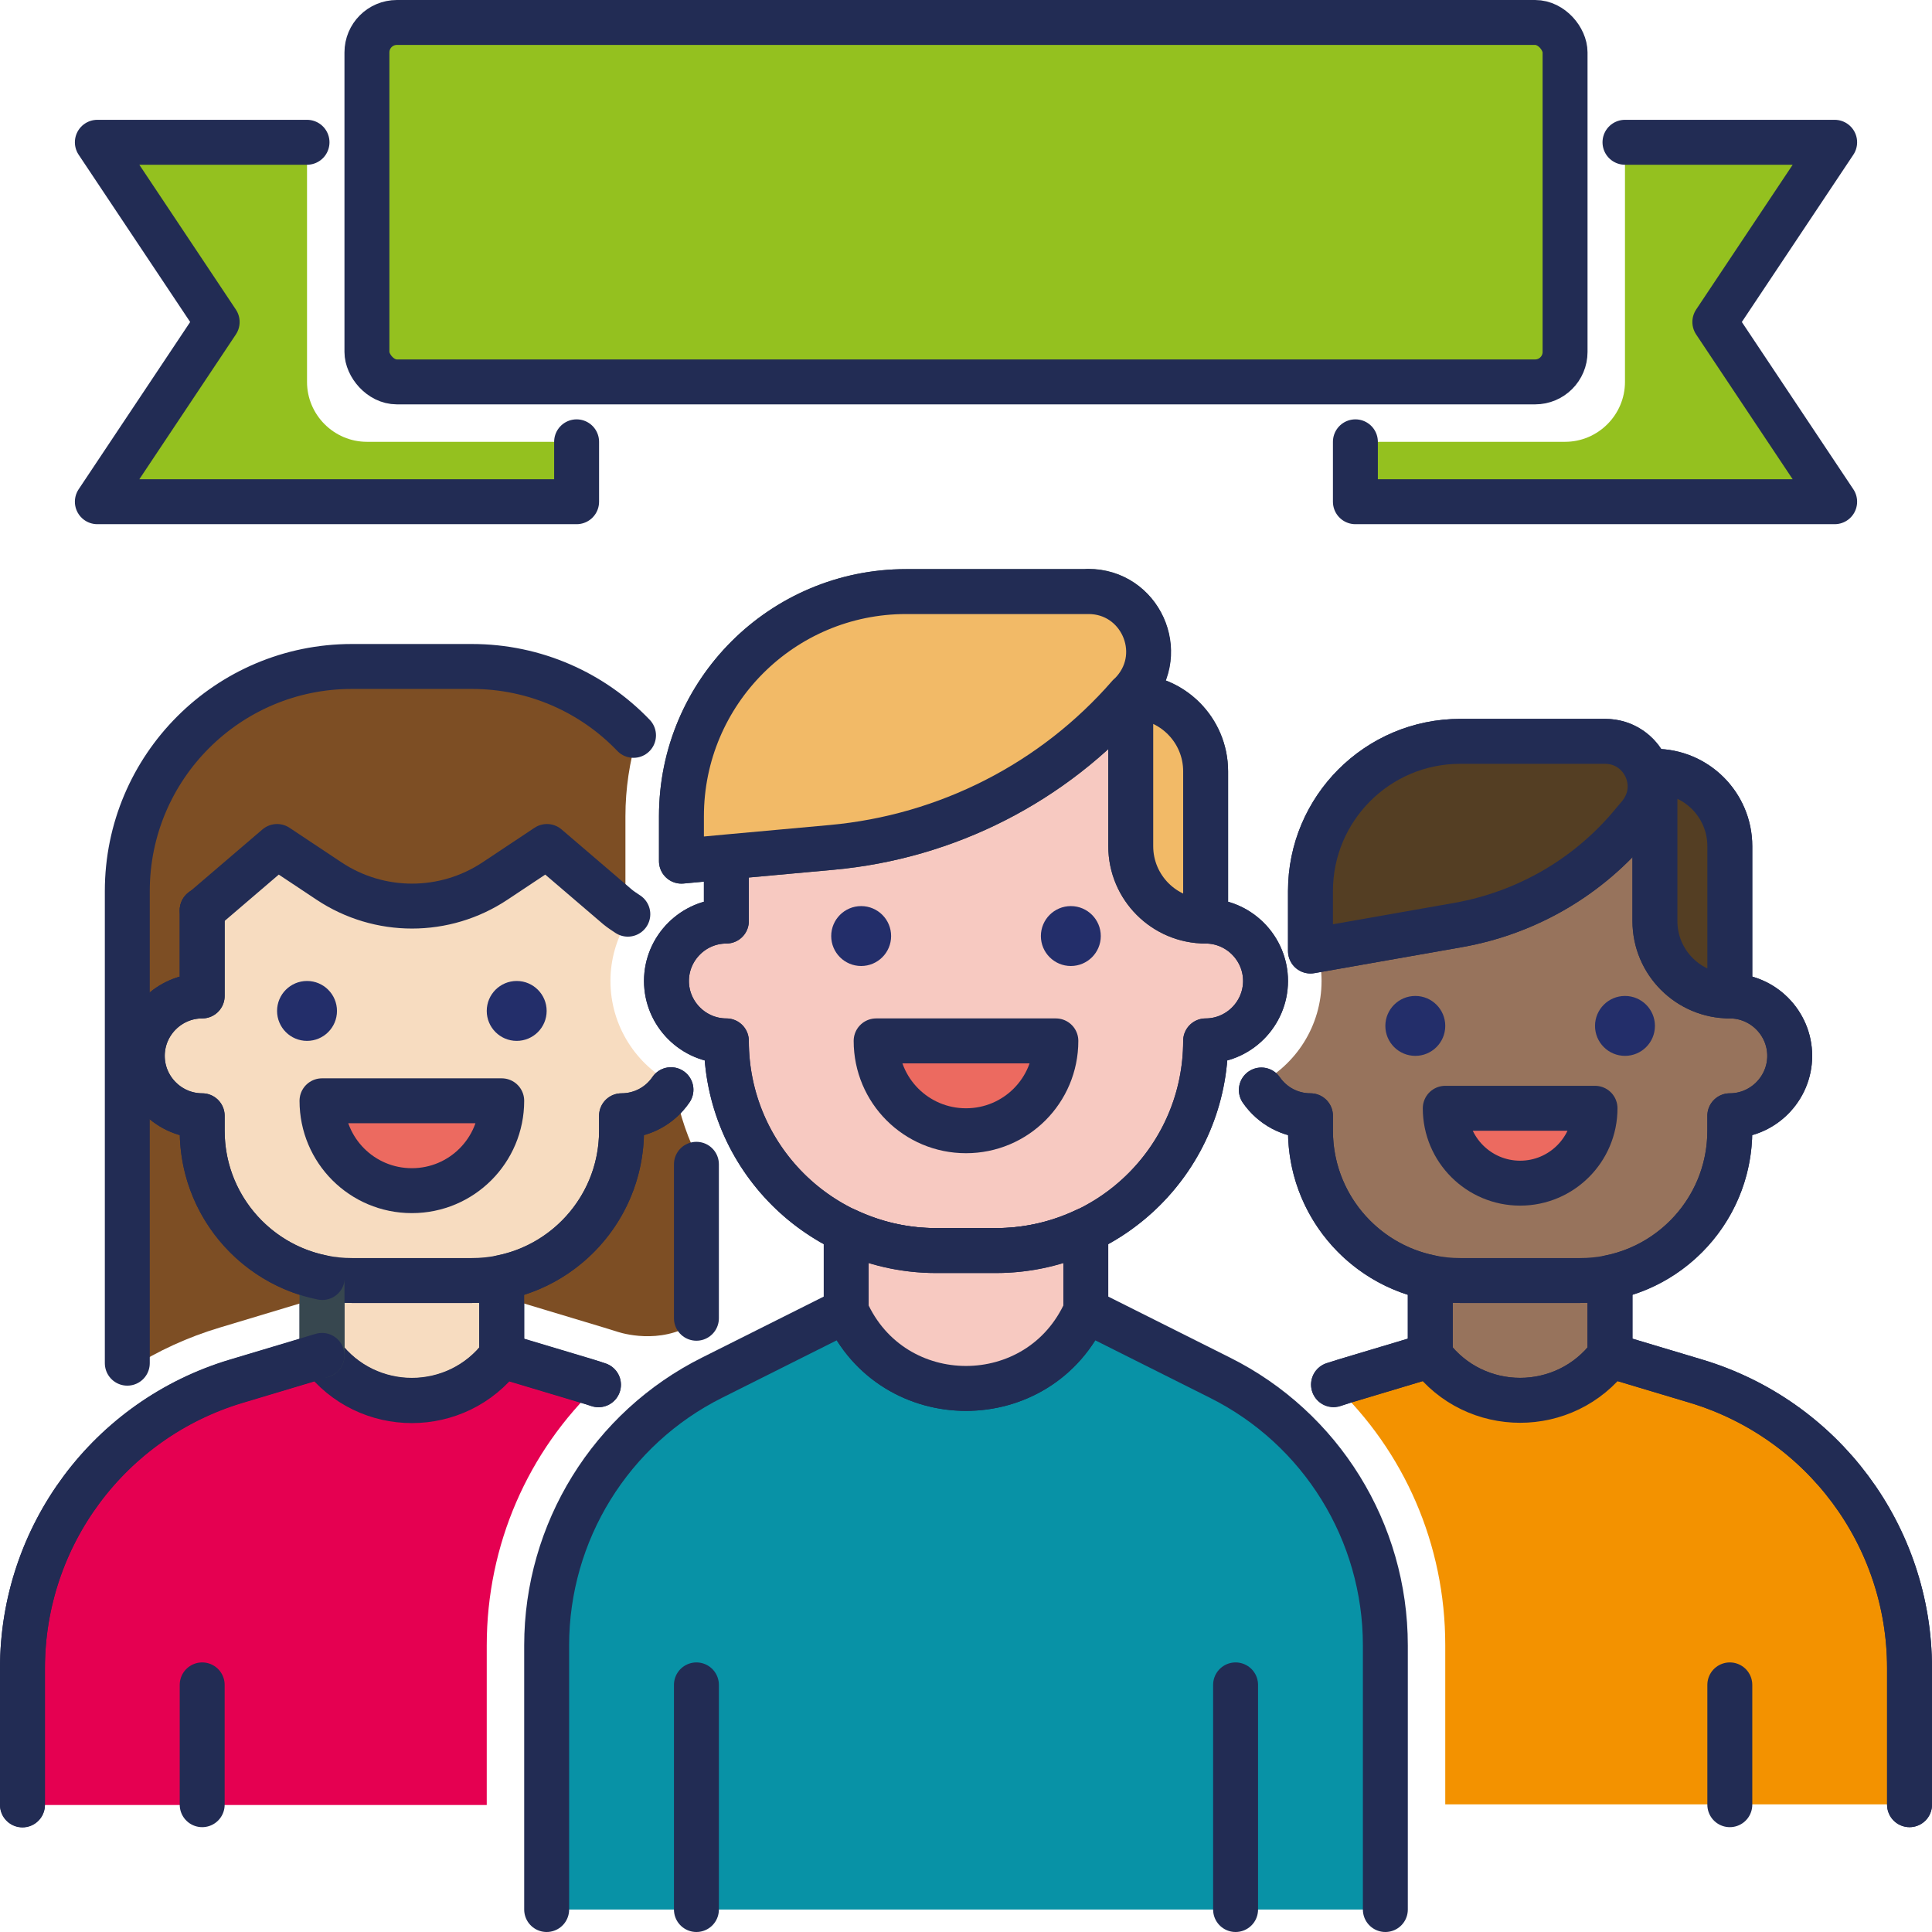 <?xml version="1.0" encoding="UTF-8"?>
<svg id="Livello_2" data-name="Livello 2" xmlns="http://www.w3.org/2000/svg" viewBox="0 0 64.5 64.5">
  <defs>
    <style>
      .cls-1 {
        fill: #232e6a;
      }

      .cls-1, .cls-2, .cls-3, .cls-4, .cls-5, .cls-6, .cls-7, .cls-8, .cls-9 {
        stroke-width: 0px;
      }

      .cls-10, .cls-11, .cls-12, .cls-13, .cls-14, .cls-15, .cls-16, .cls-17, .cls-18, .cls-19, .cls-20 {
        stroke-width: 1.5px;
      }

      .cls-10, .cls-11, .cls-12, .cls-13, .cls-14, .cls-16, .cls-18, .cls-19, .cls-20 {
        stroke: #222c54;
      }

      .cls-10, .cls-12, .cls-13, .cls-15, .cls-16, .cls-17, .cls-18, .cls-19, .cls-20 {
        stroke-linecap: round;
        stroke-linejoin: round;
      }

      .cls-10, .cls-4 {
        fill: #f7c9c1;
      }

      .cls-11, .cls-14 {
        stroke-miterlimit: 10;
      }

      .cls-11, .cls-5 {
        fill: #97735c;
      }

      .cls-12, .cls-15 {
        fill: #fec92a;
      }

      .cls-2, .cls-16 {
        fill: #94c11f;
      }

      .cls-13 {
        fill: #f2ba67;
      }

      .cls-14, .cls-9 {
        fill: #f7dcc0;
      }

      .cls-15, .cls-17 {
        stroke: #37474f;
      }

      .cls-3 {
        fill: #f39200;
      }

      .cls-6 {
        fill: #e50051;
      }

      .cls-7 {
        fill: #ec6a60;
      }

      .cls-17 {
        fill: #f29104;
      }

      .cls-8 {
        fill: #7d4e24;
      }

      .cls-18 {
        fill: none;
      }

      .cls-19 {
        fill: #0892a6;
      }

      .cls-20 {
        fill: #543e23;
      }
    </style>
  </defs>
  <g id="Livello_1-2" data-name="Livello 1">
    <path class="cls-4" d="m42.25,32.75c0,.55-.22,1.05-.59,1.41-.36.37-.86.59-1.41.59,0,3.87-3.13,7-7,7h-2c-1.94,0-3.68-.78-4.95-2.05-1.27-1.27-2.05-3.01-2.05-4.95-1.1,0-2-.9-2-2s.9-2,2-2v-2.14l3.52-.32c3.84-.35,7.4-2.16,9.93-5.06h.01s.04.02.04.02v5c0,1.38,1.12,2.5,2.5,2.5,1.1,0,2,.9,2,2Z"/>
    <path class="cls-11" d="m53.75,42.75v2.5c-.75,1-1.88,1.5-3,1.5s-2.25-.5-3-1.5v-2.6c.33.07.66.1,1,.1h4c.34,0,.67-.03.99-.1v.1Z"/>
    <path class="cls-14" d="m16.75,42.75v2.5c-.75,1-1.88,1.5-3,1.5s-2.25-.5-3-1.5v-2.6c.33.07.66.1,1,.1h4c.34,0,.67-.03.99-.1v.1Z"/>
    <path class="cls-8" d="m23.25,44.01l.06.12-.37.18c-1.15.58-2.36.14-2.36.14-.14-.04-.28-.09-.42-.13l-4.12-1.24-.02-.35c2.64-.13,4.73-2.31,4.73-4.98v-.5c.68,0,1.29-.34,1.65-.87l.13-.03c.16.87.44,1.69.84,2.45l-.12.07v5.14Z"/>
    <path class="cls-8" d="m21.27,24.58c-.25.85-.39,1.74-.39,2.67v3.21c-.1-.05-.18-.12-.27-.19l-2.36-2.02-1.73,1.15c-1.68,1.12-3.86,1.12-5.54,0l-1.73-1.15-2.36,2.02s-.09.08-.14.12v2.86c-1.1,0-2,.9-2,2h-.5v-5.5c0-4.14,3.36-7.5,7.5-7.5h4c2.12,0,4.03.88,5.4,2.3l.12.03Z"/>
    <path class="cls-8" d="m11.48,42.73l-.02.35-4.12,1.24c-1.07.32-2.07.78-2.98,1.36l-.11-.17v-10.26h.5c0,1.1.9,2,2,2v.5c0,2.67,2.09,4.85,4.73,4.98Z"/>
    <path class="cls-5" d="m59.75,35.25c0,1.1-.9,2-2,2v.5c0,2.76-2.24,5-5,5h-4c-2.76,0-5-2.24-5-5v-.5c-.68,0-1.28-.34-1.64-.86l-.14-.03s.02-.11.03-.16c1.26-.64,2.12-1.95,2.12-3.45,0-.36-.05-.71-.14-1.04l4.71-.83c2.3-.41,4.37-1.62,5.85-3.43l.21-.25c.23-.29.34-.62.34-.94h.16v4.49c0,1.38,1.12,2.5,2.5,2.5,1.1,0,2,.9,2,2Z"/>
    <path class="cls-9" d="m22.53,36.35l-.13.03c-.36.53-.97.87-1.65.87v.5c0,2.67-2.09,4.85-4.73,4.98-.09.02-.18.02-.27.02h-4c-.09,0-.18,0-.27-.02-2.64-.13-4.73-2.31-4.73-4.98v-.5c-1.1,0-2-.9-2-2s.9-2,2-2v-2.86s.09-.08.14-.12l2.36-2.02,1.73,1.15c1.68,1.12,3.86,1.12,5.54,0l1.73-1.15,2.36,2.02c.09.07.17.14.27.19.02.02.05.04.07.05l.1.07c-.05.07-.09.14-.14.22-.33.57-.53,1.23-.53,1.95,0,1.5.86,2.81,2.12,3.45l.03.15Z"/>
    <path class="cls-7" d="m13.75,39.75c1.66,0,3-1.34,3-3h-6c0,1.66,1.34,3,3,3Z"/>
    <path class="cls-7" d="m50.75,39.5c1.38,0,2.5-1.12,2.5-2.5h-5c0,1.38,1.12,2.5,2.5,2.5Z"/>
    <path class="cls-7" d="m32.25,37.75c1.66,0,3-1.34,3-3h-6c0,1.66,1.34,3,3,3Z"/>
    <path class="cls-6" d="m16.25,54.93c0-3.36,1.38-6.48,3.73-8.7,0,0,0,0,0,0-.12-.04-.24-.08-.36-.11l-2.87-.86c-1.5,2-4.5,2-6,0l-2.87.86c-4.23,1.27-7.13,5.16-7.13,9.58v4.56h15.5v-5.32Z"/>
    <path class="cls-3" d="m56.62,46.11l-2.87-.86c-1.5,2-4.5,2-6,0l-2.87.86c-.12.04-.24.07-.36.11,0,0,0,0,0,0,2.36,2.23,3.73,5.34,3.73,8.7v5.32h15.5v-4.56c0-4.42-2.9-8.31-7.13-9.58Z"/>
    <path class="cls-18" d="m19.98,46.23c-.12-.04-.24-.08-.36-.11l-2.87-.86h0s0,0,0,0c-1.5,2-4.5,2-6,0h0s0,0,0,0l-2.87.86c-4.23,1.27-7.13,5.16-7.13,9.58v4.56"/>
    <circle class="cls-1" cx="17.25" cy="33.75" r="1"/>
    <circle class="cls-1" cx="10.25" cy="33.75" r="1"/>
    <line class="cls-18" x1="6.75" y1="60.25" x2="6.75" y2="56.25"/>
    <path class="cls-18" d="m6.75,30.39v2.86c-1.1,0-2,.9-2,2s.9,2,2,2v.5c0,2.76,2.24,5,5,5h4c2.76,0,5-2.24,5-5v-.5c.68,0,1.29-.34,1.65-.87"/>
    <path class="cls-18" d="m13.75,39.75c1.66,0,3-1.34,3-3h-6c0,1.66,1.34,3,3,3Z"/>
    <line class="cls-15" x1="10.75" y1="45.25" x2="10.75" y2="42.75"/>
    <line class="cls-12" x1="16.75" y1="45.25" x2="16.75" y2="42.75"/>
    <path class="cls-18" d="m63.75,60.25v-4.56c0-4.42-2.9-8.31-7.13-9.58l-2.87-.86h0s0,0,0,0c-1.5,2-4.5,2-6,0h0s0,0,0,0l-2.87.86c-.12.04-.24.07-.36.11"/>
    <circle class="cls-1" cx="54.25" cy="34.25" r="1"/>
    <circle class="cls-1" cx="47.25" cy="34.25" r="1"/>
    <line class="cls-18" x1="57.75" y1="60.25" x2="57.75" y2="56.25"/>
    <path class="cls-18" d="m42.11,36.39c.36.52.96.86,1.64.86v.5c0,2.76,2.24,5,5,5h4c2.76,0,5-2.24,5-5v-.5c1.1,0,2-.9,2-2s-.9-2-2-2"/>
    <path class="cls-18" d="m50.75,39.5c1.38,0,2.5-1.12,2.5-2.5h-5c0,1.38,1.12,2.5,2.5,2.5Z"/>
    <line class="cls-12" x1="47.75" y1="45.25" x2="47.75" y2="42.75"/>
    <line class="cls-12" x1="53.75" y1="45.25" x2="53.75" y2="42.75"/>
    <path class="cls-19" d="m46.25,63.75v-8.82c0-3.79-2.14-7.25-5.53-8.94l-4.47-2.24h0c-1.54,3.47-6.46,3.47-8,0h0s-4.47,2.24-4.47,2.24c-3.39,1.69-5.53,5.16-5.53,8.94v8.82"/>
    <circle class="cls-1" cx="35.75" cy="31.25" r="1"/>
    <circle class="cls-1" cx="28.75" cy="31.25" r="1"/>
    <path class="cls-17" d="m37.75,23.25v5c0,1.38,1.12,2.5,2.5,2.5h0v-5c0-1.38-1.12-2.5-2.5-2.5h0Z"/>
    <path class="cls-17" d="m36.34,19.75h-6.09c-4.14,0-7.5,3.36-7.5,7.5v1.5l5.02-.46c3.84-.35,7.39-2.16,9.93-5.06l.14-.17c1.13-1.29.21-3.32-1.51-3.32Z"/>
    <path class="cls-18" d="m55.25,25.75v5c0,1.38,1.12,2.5,2.5,2.5h0v-5c0-1.38-1.12-2.5-2.5-2.5h0Z"/>
    <path class="cls-18" d="m53.58,24.75h-4.83c-2.76,0-5,2.24-5,5v2l4.94-.87c2.3-.41,4.37-1.62,5.85-3.43l.21-.25c.8-.98.1-2.45-1.16-2.45Z"/>
    <path class="cls-18" d="m24.25,28.61v2.14c-1.1,0-2,.9-2,2s.9,2,2,2h0c0,3.87,3.13,7,7,7h2c3.87,0,7-3.13,7-7h0c1.1,0,2-.9,2-2s-.9-2-2-2"/>
    <path class="cls-18" d="m6.75,30.39s.09-.07.14-.11l2.36-2.02,1.73,1.15c1.68,1.12,3.87,1.12,5.55,0l1.73-1.15,2.36,2.02c.11.09.22.16.34.24"/>
    <path class="cls-18" d="m21.15,24.55c-1.36-1.42-3.28-2.3-5.4-2.3h-4c-4.14,0-7.5,3.36-7.5,7.5v15.76"/>
    <path class="cls-10" d="m33.25,41.75h-2c-1.08,0-2.09-.25-3-.68v2.68h0c1.54,3.47,6.46,3.47,8,0h0v-2.68c-.91.43-1.92.68-3,.68Z"/>
    <path class="cls-18" d="m32.25,37.75c1.66,0,3-1.34,3-3h-6c0,1.66,1.34,3,3,3Z"/>
    <line class="cls-18" x1="23.25" y1="63.75" x2="23.25" y2="56.25"/>
    <line class="cls-18" x1="41.25" y1="63.75" x2="41.25" y2="56.25"/>
    <rect class="cls-16" x="12.25" y=".75" width="40" height="12" rx="1" ry="1"/>
    <path class="cls-2" d="m12.25,14.75c-1.1,0-2-.9-2-2v-8H3.25l4,6-4,6h16v-2h-7Z"/>
    <polyline class="cls-18" points="10.25 4.75 3.25 4.75 7.25 10.75 3.25 16.75 19.25 16.75 19.25 14.75"/>
    <path class="cls-2" d="m52.25,14.75c1.1,0,2-.9,2-2v-8h7s-4,6-4,6l4,6h-16v-2h7Z"/>
    <polyline class="cls-18" points="54.25 4.75 61.25 4.75 57.25 10.75 61.25 16.75 45.25 16.75 45.25 14.75"/>
    <path class="cls-20" d="m57.75,28.25v5c-1.38,0-2.5-1.12-2.5-2.5v-5c1.38,0,2.5,1.12,2.5,2.5Z"/>
    <path class="cls-20" d="m55.09,26.26c0,.32-.11.65-.34.94l-.21.25c-1.48,1.81-3.55,3.02-5.85,3.43l-4.71.83-.23.04v-2c0-2.76,2.24-5,5-5h4.83c.9,0,1.51.73,1.51,1.51Z"/>
    <path class="cls-18" d="m24.25,28.61v2.14c-1.1,0-2,.9-2,2s.9,2,2,2h0c0,3.87,3.13,7,7,7h2c3.87,0,7-3.13,7-7h0c1.1,0,2-.9,2-2s-.9-2-2-2"/>
    <line class="cls-18" x1="23.25" y1="38.87" x2="23.25" y2="44.01"/>
    <path class="cls-18" d="m.75,60.25v-4.56c0-4.42,2.9-8.31,7.13-9.58l2.87-.86"/>
    <path class="cls-18" d="m16.75,45.25l2.87.86.36.12"/>
    <path class="cls-18" d="m16.74,42.65c2.29-.46,4.01-2.48,4.01-4.9v-.5c.68,0,1.29-.34,1.65-.87"/>
    <path class="cls-18" d="m6.75,30.39v2.86c-1.1,0-2,.9-2,2s.9,2,2,2v.5c0,2.42,1.72,4.44,4.01,4.9"/>
    <path class="cls-18" d="m44.52,46.23l.36-.12,2.87-.86"/>
    <path class="cls-18" d="m53.75,45.25l2.87.86c4.23,1.27,7.13,5.16,7.13,9.58v4.56"/>
    <path class="cls-18" d="m57.75,33.25c1.1,0,2,.9,2,2s-.9,2-2,2v.5c0,2.42-1.72,4.44-4.01,4.9"/>
    <path class="cls-18" d="m42.11,36.39c.36.52.96.86,1.64.86v.5c0,2.42,1.72,4.44,4.01,4.9"/>
    <path class="cls-13" d="m40.25,25.75v5c-1.38,0-2.5-1.12-2.5-2.5v-5c1.38,0,2.5,1.12,2.5,2.5Z"/>
    <path class="cls-13" d="m37.85,23.07l-.14.15h-.01c-2.53,2.91-6.09,4.72-9.93,5.07l-3.52.32-1.5.14v-1.5c0-4.14,3.36-7.5,7.5-7.5h6.09c1.72,0,2.64,2.02,1.51,3.32Z"/>
  </g>
</svg>